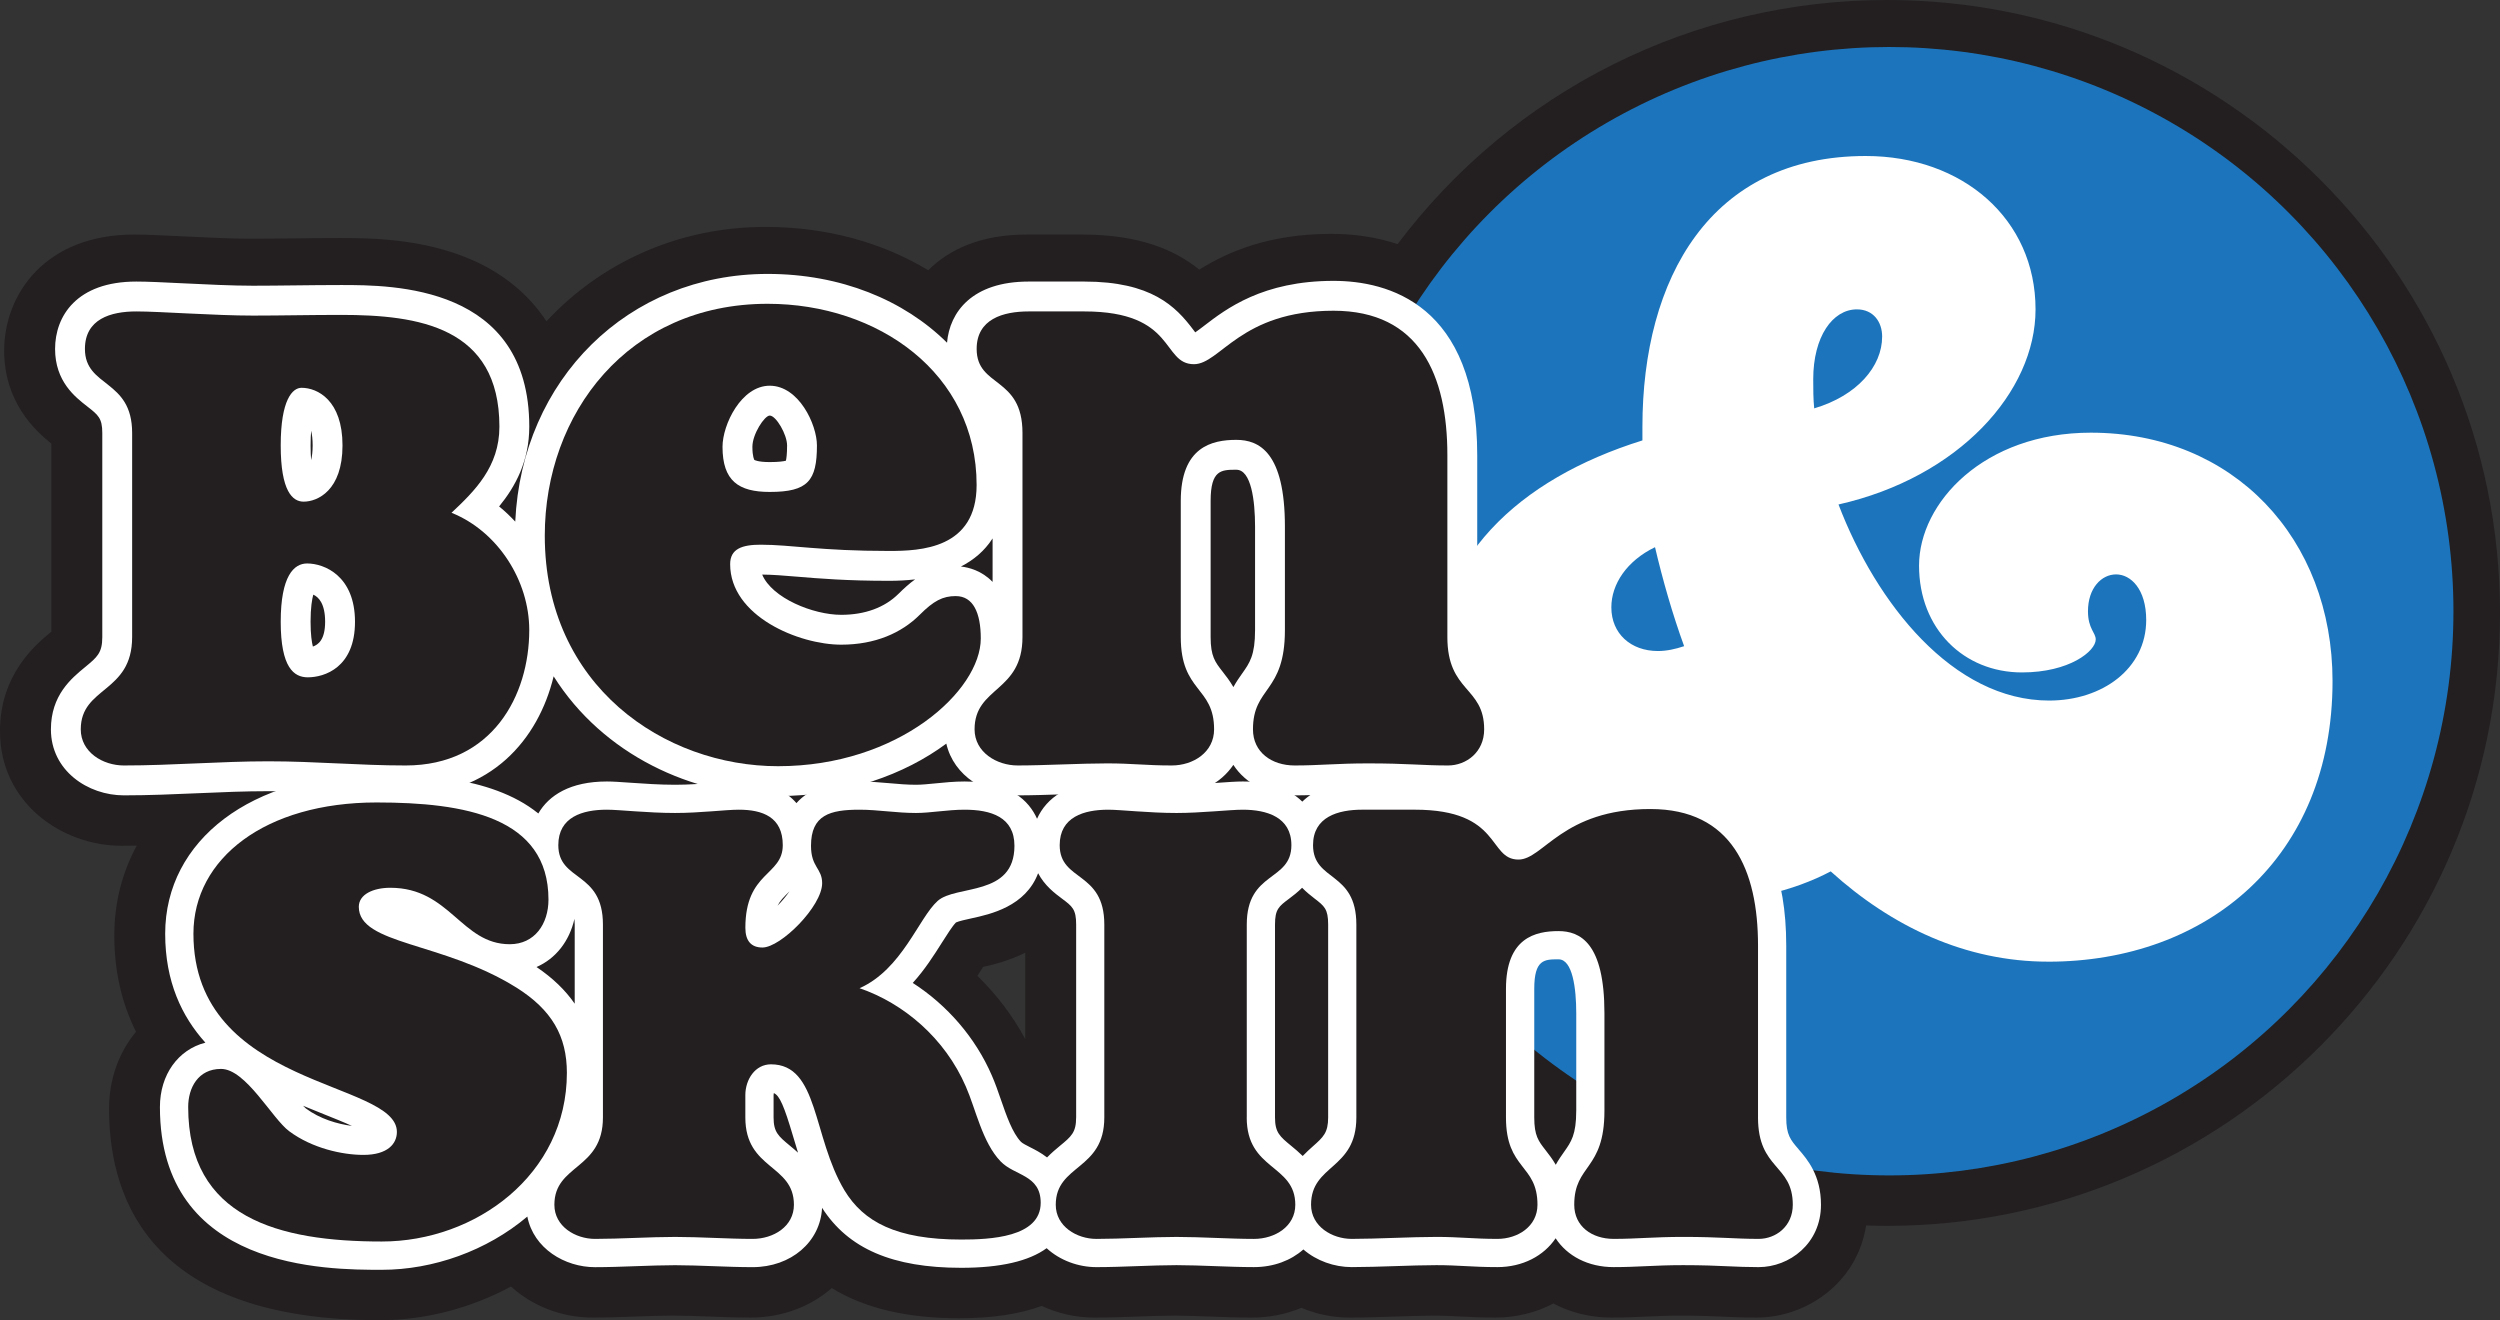 <svg height="627.52" width="1188.31" viewBox="0 0 1188.31 627.52" id="Layer_1" xmlns="http://www.w3.org/2000/svg"><rect x="0" y="0" width="1188.31" height="627.52" fill="#333333" stroke="none"/><defs><style>.cls-1{fill:#1c75bc;}.cls-1,.cls-2,.cls-3{stroke-width:0px;}.cls-2{fill:#231f20;}.cls-3{fill:#fff;}</style></defs><path d="m180.44,627.52c-106.28,0-128.6-54.67-128.6-100.52,0-14.12,4.72-26.91,12.82-36.56-6.86-13.69-10.33-29.01-10.33-45.8,0-15.43,3.71-29.86,10.67-42.68-2.38.04-4.78.06-7.19.06-28.42,0-57.82-20.39-57.82-54.51,0-26.95,16.95-41.12,24.42-47.27v-89.37c-7.51-6.02-22.43-19.6-22.43-44.21,0-26.57,19.33-55.17,61.77-55.17,5.86,0,13.95.4,23.32.86,10.83.53,22.92,1.12,32.12,1.12,6.3,0,12.83-.08,19.52-.16h1.07c6.97-.09,14.11-.17,21.32-.17,13.77,0,39.42,0,63.15,10.35,15.2,6.63,27.15,16.57,35.49,29.24,25.92-27.89,62.7-44.87,104.1-44.87,28.56,0,55.17,7.19,77.4,20.61,9.9-9.96,25.04-16.98,46.69-16.98h26.4c27.06,0,43.95,7.18,55.73,16.67,13.2-8.29,32.98-17,62.74-17,11.17,0,21.79,1.66,31.52,4.87C719.32,43.02,804.86,0,896.97,0c160.64,0,291.34,130.69,291.34,291.34s-130.69,291.34-291.34,291.34c-3.29,0-6.61-.06-9.96-.18-4.37,27.59-28.6,43.78-52.1,43.78-5.92,0-10.81-.22-15.53-.42-5.51-.24-11.53-.51-20.34-.51-6.52,0-11.44.22-16.64.46-5.11.24-10.27.47-16.43.47-9.98,0-19.45-2.36-27.64-6.7-8.21,4.34-17.66,6.7-27.57,6.7-6.81,0-12.04-.28-16.66-.52-4.15-.22-7.73-.41-12.36-.41-5.41,0-12.59.24-18.91.45-7.26.24-14.77.49-21.33.49-7.87,0-15.72-1.63-22.92-4.65-7.26,3.04-15.26,4.65-23.56,4.65-6.45,0-13.1-.25-19.53-.49-5.95-.22-12.02-.45-17.28-.45s-11.54.22-17.62.44c-6.85.24-13.82.5-20.44.5-8.67,0-17.26-1.95-25-5.56-10.68,3.94-23.67,5.87-39.26,5.87-24.76,0-44.82-4.73-60.53-14.35-10.01,8.77-23.55,14.03-38.67,14.03-6.45,0-13.09-.25-19.52-.49-5.96-.22-12.03-.45-17.29-.45s-11.54.22-17.62.44c-6.85.24-13.82.5-20.44.5-15,0-28.8-5.57-38.94-14.77-19.1,10.33-40.86,16.02-62.45,16.02Zm284.14-163.65c9.09,8.83,16.82,19.01,22.74,30.02v-41.05c-7.7,3.82-15.15,5.68-20.04,6.76-.39.62-2.13,3.37-2.7,4.27Z" class="cls-2"></path><circle r="268.18" cy="290.52" cx="898" class="cls-1"></circle><path d="m973.53,457.1c-39.22,0-74.28-16.61-103.35-42.91-17.53,9.23-40.6,15.23-71.05,15.23-66.44,0-118.11-43.83-118.11-106.12,0-57.67,40.6-95.5,99.66-113.96v-6.46c0-70.59,32.3-128.73,106.12-128.73,46.14,0,80.74,29.99,80.74,72.9,0,39.22-36.45,79.82-93.66,92.74,17.99,47.06,54.44,93.2,100.12,93.2,25.38,0,46.14-15.23,46.14-38.29,0-14.76-7.38-21.68-14.3-21.68s-13.38,6.46-13.38,17.53c0,8.31,3.69,10.15,3.69,13.38,0,5.54-12.46,15.69-35.07,15.69-27.68,0-48.91-20.76-48.91-50.75s30.91-63.21,81.66-63.21c67.82,0,114.88,50.29,114.88,118.11,0,83.97-59.52,133.34-135.18,133.34Zm-173.02-149.95c-5.54-15.23-10.15-31.37-13.84-47.06-13.38,6.46-20.76,17.53-20.76,28.6,0,12.46,9.23,20.76,22.15,20.76,4.15,0,8.3-.92,12.46-2.31Zm61.82-113.04c20.3-6,32.3-19.84,32.3-34.14,0-6.92-4.15-12.92-12-12.92-11.53,0-20.76,12.92-20.76,33.22,0,4.61,0,9.23.46,13.84Z" class="cls-3"></path><path d="m708.29,318.67c-3.96-4.58-6.13-7.11-6.13-15.87v-86.46c0-72.07-42.8-82.84-68.31-82.84-33.67,0-51.03,13.32-61.4,21.27-1.34,1.03-3,2.3-4.32,3.21-.33-.43-.66-.87-.95-1.26-8.32-11.08-19.86-22.89-51.81-22.89h-26.4c-26.9,0-37.58,14.51-38.82,29.07-20.48-20.3-50.58-32.7-85.27-32.7-66.32,0-116.84,50.16-119.97,117.74-2.41-2.56-4.93-5.02-7.67-7.21,7.66-9.34,14.34-21.54,14.34-37.93,0-67.32-64.97-67.32-89.43-67.32-7.49,0-14.89.09-22.12.17-6.78.08-13.4.16-19.79.16-9.81,0-22.26-.61-33.24-1.15-9.08-.45-16.92-.83-22.21-.83-28.47,0-38.61,16.54-38.61,32.02s9.57,22.88,15.29,27.34c5.2,4.06,7.15,5.58,7.15,12.59v97.03c0,7.55-2.42,9.54-8.25,14.34-6.44,5.3-16.17,13.3-16.17,29.55,0,19.63,17.62,31.35,34.66,31.35,11.9,0,23.74-.51,35.18-1.01,11.53-.5,22.42-.97,33.46-.97s20.93.47,31.78.97c10.8.5,21.97,1.01,33.56,1.01,40.41,0,63.05-26.48,70.32-56.57,23.47,37.27,65.92,56.9,106.69,56.9,32.16,0,60.17-10.23,79.96-24.92,3.52,15.52,18.93,24.59,33.9,24.59,6.51,0,14.25-.25,21.75-.5,7.27-.24,14.79-.49,20.82-.49,5.53,0,9.82.23,14.38.47,4.81.26,9.79.52,16.31.52,12.67,0,23.33-5.65,29.27-14.49,5.79,8.91,16.32,14.49,29.15,14.49,5.93,0,10.89-.23,16.13-.47,5.58-.25,11.34-.52,18.86-.52,9.88,0,16.55.3,22.43.56,5,.22,9.74.43,15.52.43,15.41,0,31.35-11.73,31.35-31.35,0-14.86-6.84-22.78-11.36-28.02ZM147.89,204.7c.44,1.85.72,4.17.72,7.02s-.29,5.18-.72,7c-.16-1.9-.26-4.21-.26-7s.11-5.08.27-7.02Zm.83,102.63c-.51-2-1.1-5.63-1.1-11.79,0-6.73.69-10.7,1.29-12.89,2.58,1.16,5.63,4.33,5.63,12.89s-3.27,10.9-5.83,11.79Zm308.03-38.05c6.02-3.06,11.23-7.4,15.05-13.36v20.68c-5.14-5.36-11.36-6.91-15.05-7.32Zm-98.18-50.66c-.04-.06-.94-1.48-.94-6.24,0-6.06,5.79-14.85,8.24-14.85,3.01,0,8.25,9.02,8.25,14.19,0,4.17-.33,6.28-.56,7.27-1.02.27-3.24.65-7.69.65-5.73,0-7.27-1.02-7.3-1.02h0Zm68.55,63.59c-6.57,6.56-15.99,10.03-27.26,10.03-13.3,0-32.91-7.93-37.58-19.13,4.99.04,10.1.46,16.48.99,10.55.88,23.68,1.98,43.88,1.98,4.03,0,8.19-.2,12.33-.68-2.69,1.92-5.26,4.23-7.85,6.82Zm169.44,17.3c0,11.94-2.55,15.55-6.08,20.54-1.33,1.88-2.83,4-4.22,6.54-1.68-2.93-3.53-5.3-5.16-7.38-3.53-4.52-5.66-7.25-5.66-16.4v-64.68c0-14.85,5.12-14.85,12.21-14.85s8.91,14.71,8.91,27.06v49.17Z" class="cls-3"></path><path d="m214.61,243.73c10.89-10.23,22.77-21.78,22.77-40.92,0-47.52-38.61-53.13-75.24-53.13-14.52,0-28.71.33-41.91.33-18.15,0-44.22-1.98-55.44-1.98-12.21,0-24.42,3.63-24.42,17.82,0,18.48,22.44,14.19,22.44,39.93v97.02c0,26.73-24.42,23.43-24.42,43.89,0,10.89,10.56,17.16,20.46,17.16,23.1,0,45.87-1.98,68.64-1.98s42.9,1.98,65.34,1.98c41.25,0,58.74-33.33,58.74-64.35,0-23.43-14.85-46.86-36.96-55.77Zm-71.28-59.4c7.59,0,19.47,5.94,19.47,27.39s-11.88,26.73-18.48,26.73c-5.28,0-10.89-4.95-10.89-26.73s5.61-27.39,9.9-27.39Zm2.97,137.62c-6.6,0-12.87-4.62-12.87-26.4s6.27-27.72,12.54-27.72c8.25,0,22.77,5.94,22.77,27.72s-14.52,26.4-22.44,26.4Z" class="cls-2"></path><path d="m454.31,283.33c-6.27,0-10.56,2.31-17.16,8.91-8.58,8.58-21.12,14.19-37.29,14.19-20.13,0-52.8-13.53-52.8-38.28,0-7.26,5.61-9.24,14.52-9.24,14.52,0,28.38,2.97,61.05,2.97,14.85,0,41.58-.99,41.58-31.35,0-53.13-46.86-86.13-99.33-86.13-66.33,0-105.93,52.14-105.93,110.23,0,71.61,57.09,109.56,110.88,109.56,57.42,0,96.36-35.97,96.36-60.72,0-12.21-3.63-20.13-11.88-20.13Zm-88.44-99.99c13.86,0,22.44,18.48,22.44,28.38,0,16.83-4.29,22.11-22.44,22.11-14.85,0-22.44-5.28-22.44-21.45,0-10.56,8.91-29.04,22.44-29.04Z" class="cls-2"></path><path d="m687.97,302.8v-86.46c0-37.95-13.2-68.64-54.12-68.64-44.22,0-53.79,25.41-66.33,25.41-15.51,0-8.25-25.08-52.14-25.08h-26.4c-12.21,0-24.75,3.63-24.75,17.82,0,18.48,21.78,12.87,21.78,39.93v97.02c0,26.4-22.77,23.43-22.77,43.89,0,10.89,10.56,17.16,20.46,17.16,12.54,0,30.03-.99,42.57-.99,11.88,0,18.48.99,30.69.99,10.23,0,20.13-6.27,20.13-17.16,0-20.46-15.84-17.49-15.84-43.89v-64.68c0-25.74,14.85-29.04,26.4-29.04,10.89,0,23.1,5.94,23.1,41.25v49.17c0,30.03-15.18,26.73-15.18,47.19,0,10.89,8.91,17.16,19.8,17.16,11.88,0,20.13-.99,34.98-.99,18.48,0,25.74.99,37.95.99,8.58,0,17.16-6.27,17.16-17.16,0-20.46-17.49-17.49-17.49-43.89Z" class="cls-2"></path><path d="m854.84,546.17c-3.74-4.33-5.8-6.72-5.8-15v-81.73c0-68.13-40.46-78.3-64.57-78.3-31.83,0-48.24,12.59-58.04,20.11-1.27.98-2.84,2.18-4.08,3.04-.31-.4-.62-.82-.9-1.19-7.86-10.47-18.78-21.64-48.97-21.64h-24.96c-13.52,0-22.69,3.88-28.51,9.58-5.76-5.7-14.86-9.58-28.26-9.58-3.1,0-7.21.29-11.98.63-6.16.44-13.14.93-19.53.93-7.36,0-15.05-.54-21.23-.97-4.67-.33-8.36-.59-11.21-.59-19.12,0-29.47,7.9-33.87,17.72-3.82-8.6-12.94-17.72-34.45-17.72-4.9,0-9.64.48-13.84.9-3.41.34-6.63.66-9.25.66-4.18,0-8.32-.36-12.71-.75-4.55-.4-9.25-.81-14.12-.81-14.02,0-24.03,3.45-29.99,10.28-4.91-5.71-13.26-10.28-27.41-10.28-3.13,0-7.03.29-11.55.63-5.78.43-12.34.93-18.71.93-7.36,0-15.05-.54-21.23-.97-4.67-.33-8.36-.59-11.21-.59-17.46,0-27.6,6.59-32.59,15.21-22.85-18.62-60.94-18.64-76.91-18.64-59.14,0-100.45,31.17-100.45,75.81,0,22.71,7.87,39.31,19.11,51.76-12.87,3.28-21.61,15.15-21.61,30.6,0,77.37,79.36,77.37,105.44,77.37,24.47,0,49.92-9.02,69.2-25.31,2.96,15.16,17.78,24.06,32.19,24.06,6.16,0,12.95-.24,19.5-.48,6.32-.22,12.87-.46,18.55-.46s12.04.24,18.15.46c6.23.23,12.68.47,18.66.47,18.31,0,32.25-12.02,33.04-28.2,12.44,19.44,33.52,28.51,66.16,28.51,18.58,0,32.12-3.14,40.59-9.32,6.3,5.8,15.05,9,23.67,9,6.17,0,12.95-.24,19.51-.48,6.32-.22,12.87-.46,18.55-.46s12.04.24,18.15.46c6.23.23,12.68.47,18.66.47,9.37,0,17.58-3.15,23.49-8.39,6.24,5.41,14.68,8.39,22.99,8.39,6.15,0,13.47-.24,20.56-.47,6.87-.23,13.98-.46,19.68-.46,5.22,0,9.29.22,13.59.44,4.55.24,9.26.49,15.43.49,11.98,0,22.05-5.35,27.66-13.71,5.48,8.42,15.43,13.71,27.55,13.71,5.61,0,10.29-.21,15.24-.44,5.27-.24,10.72-.49,17.82-.49,9.34,0,15.64.28,21.2.53,4.73.21,9.2.41,14.67.41,14.57,0,29.64-11.09,29.64-29.64,0-14.04-6.46-21.53-10.74-26.49Zm-709.44-19.28c-.34-.26-.81-.71-1.36-1.3,3.57,1.5,7,2.87,10.19,4.14,4.1,1.64,8.96,3.57,13.06,5.44-6.81-.86-15.21-3.32-21.89-8.28Zm109.62-67.24c9.09-3.96,15.63-12.24,18.03-22.9.07.81.12,1.69.12,2.7v37.63c-4.46-6.44-10.42-12.22-18.15-17.43Zm119.59-35.33c.21-.21.43-.42.65-.64-1.47,2.17-3.52,4.62-5.68,6.84,1.19-2.37,2.9-4.07,5.04-6.19Zm.89,120.29c-5.51-4.57-7.8-6.47-7.8-13.44v-10.61c0-.37.04-.7.11-.99,2.75,1.13,4.92,6.22,9.11,20.38.76,2.57,1.55,5.23,2.4,7.94-1.33-1.22-2.64-2.3-3.82-3.28Zm136.01-13.44c0,7.14-2.28,9.02-7.8,13.56-1.84,1.51-3.95,3.31-6.02,5.43-2.91-2.25-5.86-3.75-7.99-4.82-1.66-.84-3.72-1.88-4.4-2.59-4.07-4.21-6.98-12.62-9.54-20.04-1.35-3.91-2.75-7.95-4.33-11.53-7.75-17.92-21.14-33.38-37.57-43.97,5.78-6.37,10.15-13.29,13.81-19.08,2.37-3.75,5.04-7.97,6.73-9.66,1.31-.63,4.91-1.42,7.34-1.95,8.94-1.95,25.72-5.61,31.7-21.46,3.13,5.95,7.96,9.56,11.36,12.1,4.89,3.65,6.72,5.02,6.72,12.3v91.71Zm119.79,0c0,7.25-2.28,9.29-7.29,13.74-1.47,1.31-3.14,2.81-4.8,4.56-1.86-1.83-3.72-3.39-5.37-4.74-5.52-4.54-7.8-6.42-7.8-13.56v-91.71c0-7.28,1.83-8.64,6.72-12.3,1.81-1.35,4.01-3.04,6.16-5.18,2.05,2.08,4.14,3.74,5.86,5.07,4.74,3.65,6.52,5.01,6.52,12.41v91.71Zm117.92-3.12c0,11.29-2.41,14.7-5.74,19.42-1.26,1.78-2.67,3.78-3.99,6.18-1.59-2.77-3.34-5.01-4.87-6.98-3.34-4.27-5.35-6.85-5.35-15.5v-61.14c0-14.04,4.84-14.04,11.54-14.04s8.42,13.91,8.42,25.58v46.48Z" class="cls-3"></path><path d="m245.42,469.4c-34.94-21.84-74.87-20.28-74.87-38.37,0-5.93,6.86-9.05,14.97-9.05,28.39,0,33.69,26.83,56.78,26.83,11.85,0,18.4-9.67,18.4-21.21,0-39.31-39.93-46.17-81.73-46.17-52.72,0-87.03,26.52-87.03,62.39,0,73.62,96.71,69.56,96.71,94.21,0,5.61-4.37,10.92-15.91,10.92-9.98,0-24.33-3.12-35.25-11.23-8.11-5.93-20.59-29.64-32.44-29.64-10.92,0-15.6,9.05-15.6,18.09,0,52.72,43.05,63.95,92.03,63.95,44.61,0,87.97-31.82,87.97-80.17,0-17.47-7.17-29.95-24.02-40.55Z" class="cls-2"></path><path d="m475.64,552.07c-8.73-9.05-11.85-24.96-16.53-35.56-9.98-23.08-29.63-39.62-50.54-46.79,20.28-9.05,28.08-33.38,37.12-41.49,8.74-7.8,36.5-1.87,36.5-26.2,0-13.72-11.23-17.16-23.71-17.16-8.11,0-16.22,1.56-23.08,1.56-9.36,0-18.09-1.56-26.83-1.56-14.04,0-23.08,2.49-23.08,17.16,0,10.29,5.3,10.61,5.3,17.78,0,10.92-19.65,30.57-28.39,30.57-5.3,0-8.11-3.12-8.11-9.36,0-26.83,17.78-24.64,17.78-39.31,0-13.41-9.67-16.84-20.9-16.84-6.24,0-18.4,1.56-30.26,1.56-13.1,0-26.52-1.56-32.44-1.56-11.54,0-23.09,3.43-23.09,16.84,0,17.47,21.21,12.17,21.21,37.75v91.71c0,24.96-23.08,22.15-23.08,41.49,0,10.29,9.98,16.22,19.34,16.22,11.85,0,26.2-.94,38.06-.94s25.27.94,36.81.94c9.98,0,19.65-5.93,19.65-16.22,0-19.34-23.09-16.53-23.09-41.49v-10.61c0-7.49,4.68-14.66,12.17-14.66,22.77,0,19.65,34.31,34.94,59.89,9.05,14.97,24.65,23.4,55.53,23.4,13.41,0,37.75-.94,37.75-17.47,0-13.41-12.48-12.79-19.03-19.65Z" class="cls-2"></path><path d="m592.62,531.17v-91.71c0-25.58,21.21-20.28,21.21-37.75,0-13.41-11.86-16.84-23.09-16.84-6.24,0-19.65,1.56-31.51,1.56-13.1,0-26.52-1.56-32.44-1.56-11.54,0-23.09,3.43-23.09,16.84,0,17.47,21.21,12.17,21.21,37.75v91.71c0,25.27-23.08,22.15-23.08,41.49,0,10.29,9.98,16.22,19.34,16.22,11.85,0,26.2-.94,38.06-.94s25.27.94,36.81.94c9.98,0,19.65-5.93,19.65-16.22,0-19.34-23.09-16.22-23.09-41.49Z" class="cls-2"></path><path d="m835.63,531.17v-81.73c0-35.87-12.48-64.89-51.16-64.89-41.8,0-50.85,24.02-62.7,24.02-14.66,0-7.8-23.71-49.29-23.71h-24.96c-11.54,0-23.4,3.43-23.4,16.84,0,17.47,20.59,12.17,20.59,37.75v91.71c0,24.96-21.53,22.15-21.53,41.49,0,10.29,9.98,16.22,19.34,16.22,11.85,0,28.39-.94,40.24-.94,11.23,0,17.47.94,29.01.94,9.67,0,19.03-5.93,19.03-16.22,0-19.34-14.97-16.53-14.97-41.49v-61.14c0-24.33,14.04-27.45,24.96-27.45,10.29,0,21.84,5.61,21.84,38.99v46.48c0,28.39-14.35,25.27-14.35,44.61,0,10.29,8.42,16.22,18.72,16.22,11.23,0,19.03-.94,33.07-.94,17.47,0,24.33.94,35.87.94,8.11,0,16.22-5.93,16.22-16.22,0-19.34-16.53-16.53-16.53-41.49Z" class="cls-2"></path></svg>